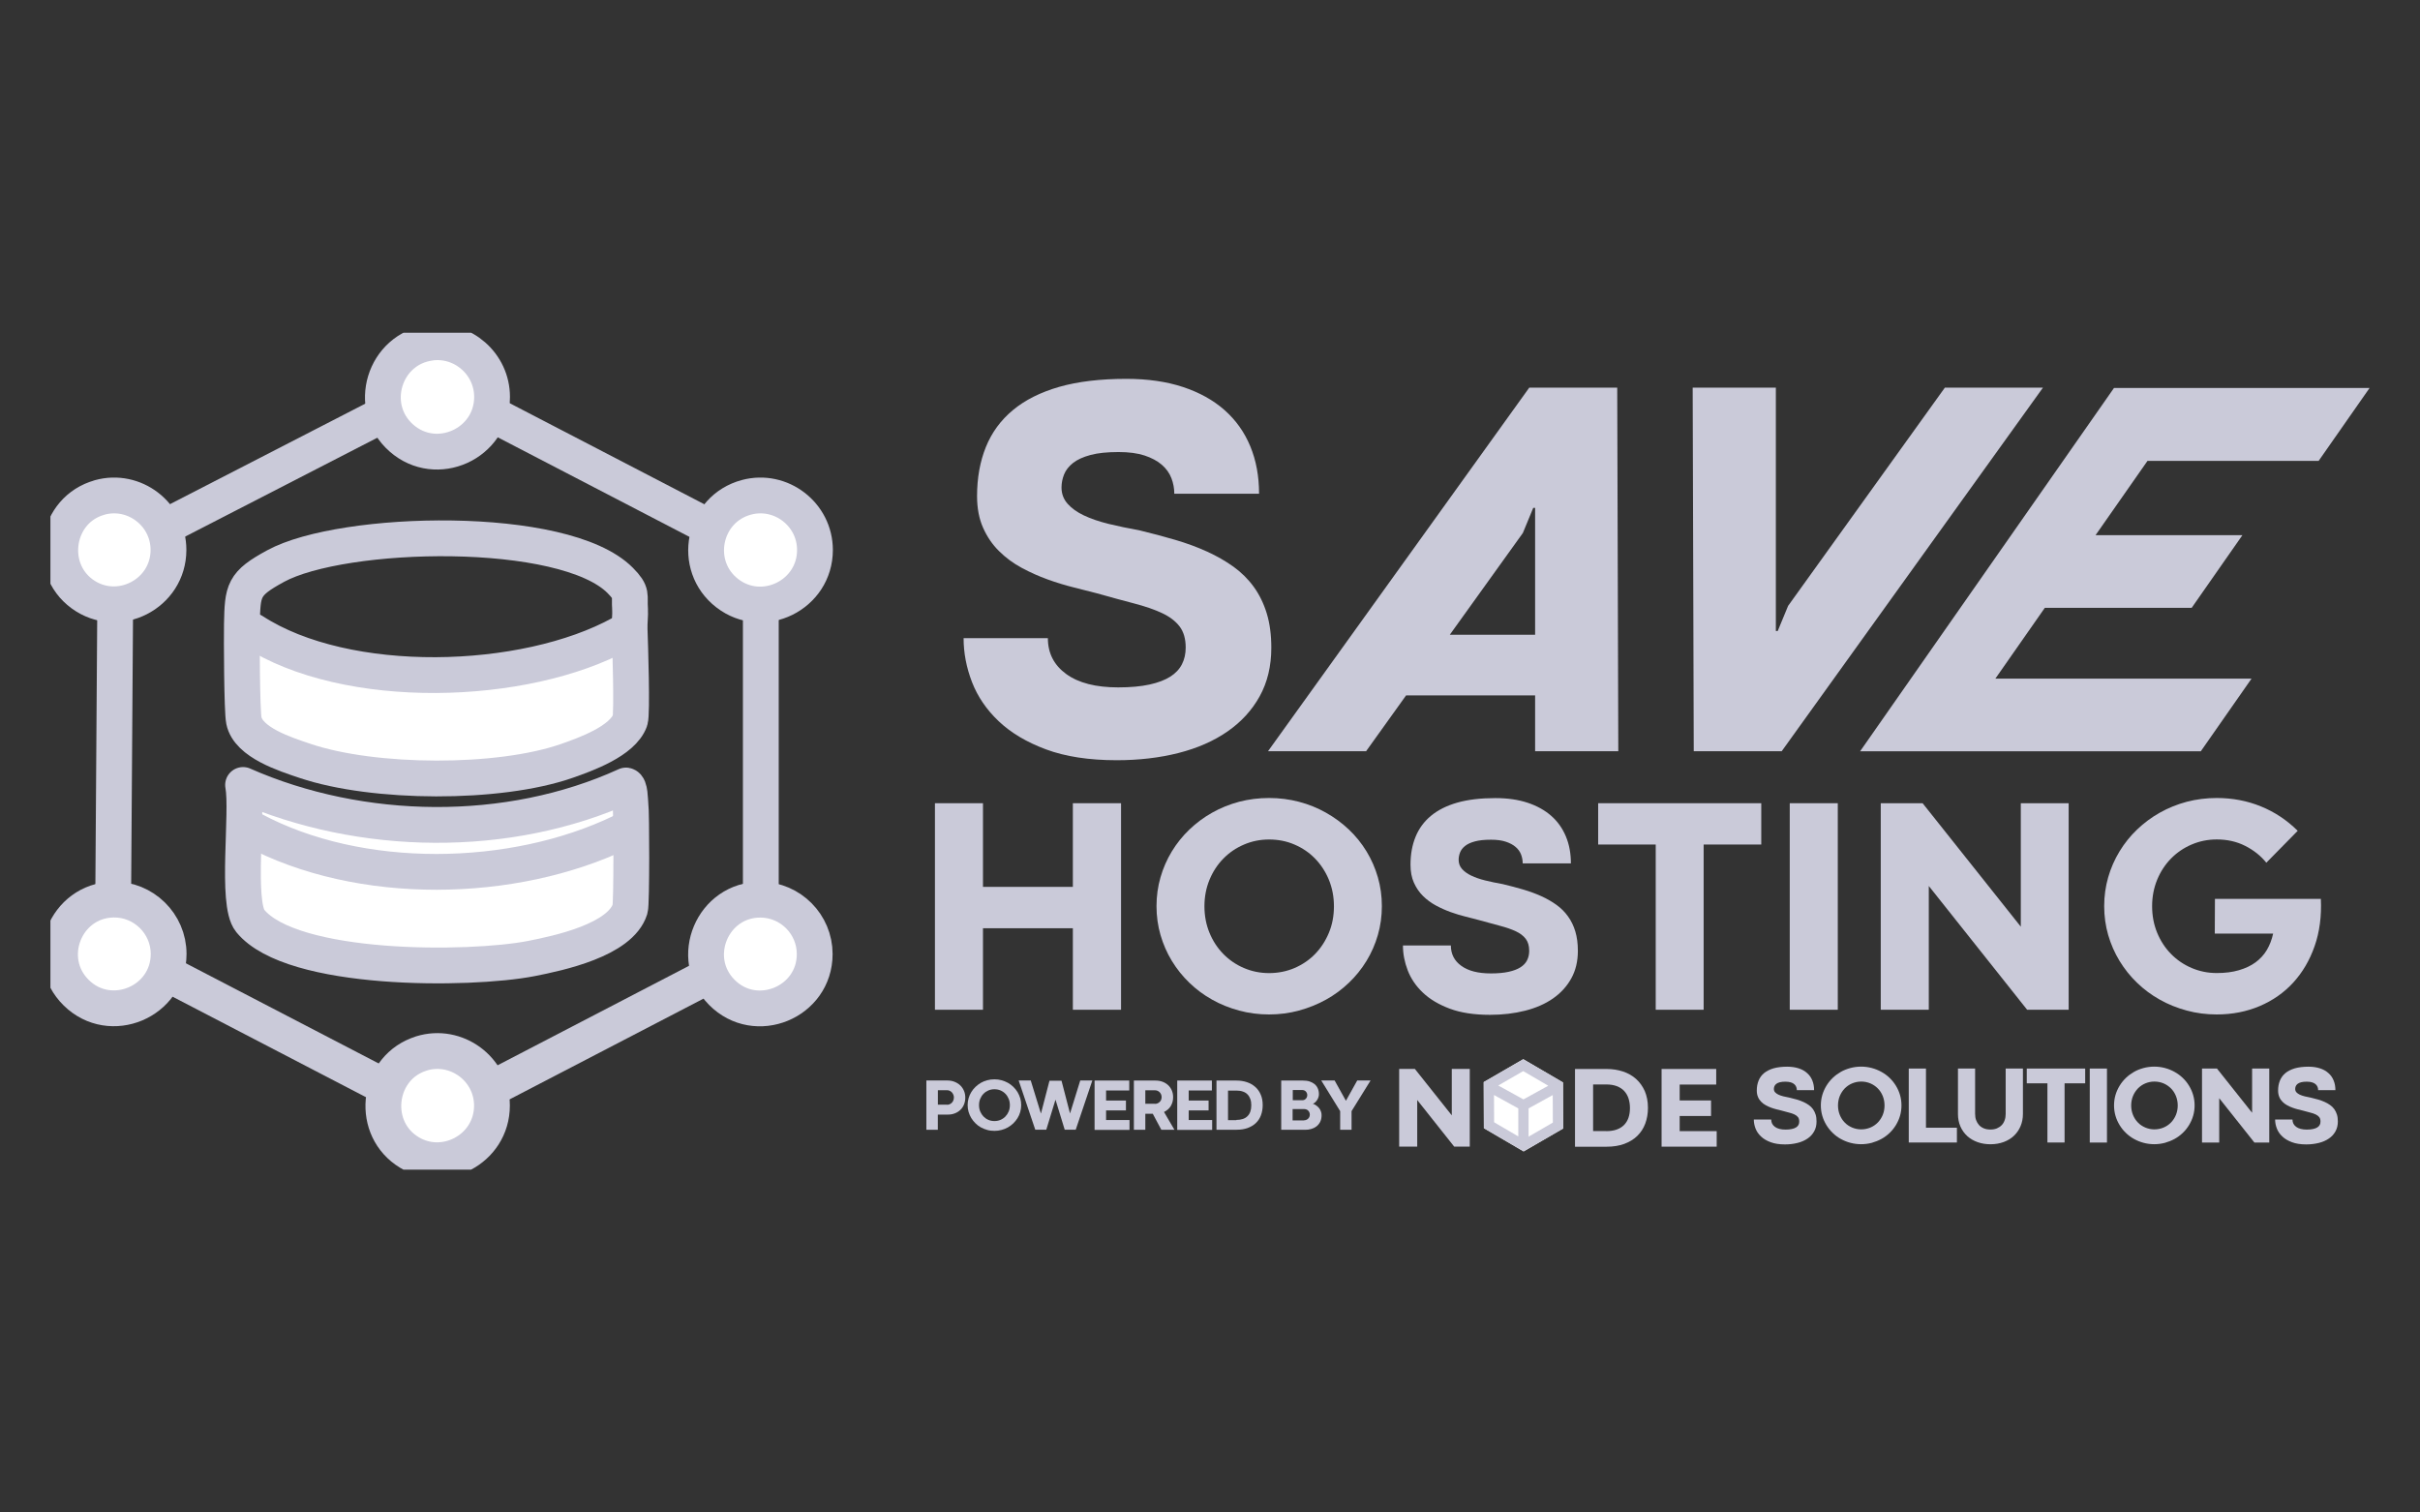 <?xml version="1.0" encoding="UTF-8"?> <svg xmlns="http://www.w3.org/2000/svg" width="240" height="150" viewBox="0 0 240 150" fill="none"><rect x="0" y="0" width="240" height="150" fill="#333333" stroke="none"/><g clip-path="url(#clip0_2021_482)"><path d="M152.243 68.965H139.447L135.481 74.5H125.754L151.662 38.445H160.386L160.492 74.5H152.243V68.965ZM143.783 62.949H152.243V50.366H152.058L151.028 52.858L143.783 62.949Z" fill="#CACAD9"></path><path d="M176.118 62.579H176.303L177.333 60.086L192.879 38.445H202.607L176.699 74.5H167.975L167.869 38.445H176.118V62.579Z" fill="#CACAD9"></path><path d="M103.922 63.298C103.922 64.78 104.529 65.965 105.744 66.849C106.959 67.733 108.68 68.172 110.898 68.172C112.113 68.172 113.148 68.076 113.993 67.891C114.838 67.706 115.524 67.447 116.058 67.108C116.586 66.775 116.971 66.362 117.219 65.875C117.468 65.388 117.589 64.838 117.589 64.219C117.589 63.356 117.389 62.658 116.982 62.124C116.575 61.594 115.994 61.155 115.239 60.801C114.479 60.446 113.56 60.129 112.477 59.848C111.395 59.568 110.164 59.229 108.791 58.843C108.121 58.668 107.36 58.473 106.505 58.261C105.649 58.049 104.783 57.785 103.901 57.467C103.019 57.15 102.158 56.764 101.324 56.314C100.49 55.864 99.74 55.314 99.08 54.657C98.419 54.007 97.891 53.234 97.495 52.34C97.099 51.451 96.898 50.403 96.898 49.202C96.898 47.403 97.189 45.779 97.77 44.339C98.351 42.9 99.243 41.678 100.453 40.672C101.662 39.667 103.193 38.9 105.052 38.365C106.911 37.836 109.129 37.572 111.701 37.572C113.813 37.572 115.688 37.842 117.32 38.381C118.952 38.921 120.325 39.683 121.444 40.672C122.564 41.662 123.414 42.858 123.995 44.26C124.576 45.662 124.866 47.234 124.866 48.964H116.459C116.459 48.435 116.364 47.916 116.169 47.414C115.973 46.911 115.657 46.467 115.218 46.091C114.78 45.71 114.209 45.408 113.512 45.175C112.815 44.948 111.954 44.831 110.935 44.831C109.805 44.831 108.876 44.927 108.147 45.123C107.418 45.318 106.837 45.583 106.415 45.916C105.992 46.25 105.697 46.63 105.528 47.054C105.359 47.477 105.274 47.911 105.274 48.35C105.274 48.969 105.475 49.504 105.871 49.953C106.267 50.403 106.811 50.795 107.497 51.118C108.184 51.446 108.997 51.721 109.932 51.954C110.867 52.181 111.88 52.393 112.974 52.589C114.225 52.89 115.419 53.208 116.554 53.541C117.69 53.874 118.746 54.266 119.712 54.705C120.678 55.144 121.561 55.652 122.342 56.213C123.124 56.779 123.794 57.446 124.349 58.213C124.903 58.981 125.331 59.859 125.632 60.848C125.933 61.838 126.081 62.965 126.081 64.24C126.081 66.06 125.696 67.664 124.93 69.05C124.164 70.436 123.097 71.6 121.729 72.547C120.362 73.495 118.74 74.204 116.866 74.68C114.991 75.156 112.947 75.394 110.745 75.394C107.994 75.394 105.66 75.035 103.737 74.32C101.815 73.606 100.252 72.674 99.043 71.526C97.833 70.378 96.957 69.087 96.397 67.648C95.842 66.208 95.563 64.759 95.563 63.288H103.917L103.922 63.298Z" fill="#CACAD9"></path><path d="M209.646 38.477H235L229.946 45.71H212.973L207.824 53.075H222.389L217.356 60.282H202.792L197.886 67.304H223.292L218.259 74.511H184.472L209.646 38.487V38.477Z" fill="#CACAD9"></path><path d="M92.721 79.659H97.485V87.956H106.399V79.659H111.178V100.142H106.399V92.057H97.485V100.142H92.721V79.659Z" fill="#CACAD9"></path><path d="M114.695 89.866C114.695 88.871 114.827 87.919 115.092 87.004C115.356 86.088 115.73 85.236 116.216 84.437C116.702 83.638 117.283 82.913 117.959 82.268C118.635 81.622 119.385 81.061 120.214 80.596C121.043 80.13 121.93 79.77 122.881 79.516C123.831 79.267 124.824 79.141 125.859 79.141C126.894 79.141 127.866 79.267 128.822 79.516C129.772 79.765 130.665 80.125 131.499 80.596C132.334 81.067 133.089 81.622 133.77 82.268C134.451 82.913 135.037 83.638 135.523 84.437C136.009 85.236 136.384 86.093 136.648 87.004C136.912 87.919 137.044 88.871 137.044 89.866C137.044 90.861 136.912 91.813 136.648 92.729C136.384 93.644 136.009 94.496 135.523 95.295C135.037 96.094 134.451 96.819 133.77 97.47C133.089 98.121 132.334 98.681 131.499 99.142C130.665 99.602 129.778 99.962 128.822 100.221C127.866 100.481 126.884 100.608 125.859 100.608C124.835 100.608 123.837 100.481 122.881 100.221C121.925 99.962 121.038 99.607 120.214 99.142C119.385 98.681 118.635 98.121 117.959 97.47C117.283 96.819 116.702 96.094 116.216 95.295C115.73 94.496 115.356 93.639 115.092 92.729C114.827 91.813 114.695 90.861 114.695 89.866ZM119.448 89.882C119.448 90.824 119.617 91.702 119.95 92.512C120.283 93.321 120.742 94.02 121.323 94.612C121.904 95.205 122.585 95.671 123.367 96.004C124.148 96.337 124.977 96.507 125.859 96.507C126.741 96.507 127.602 96.337 128.384 96.004C129.165 95.665 129.846 95.205 130.422 94.612C130.997 94.02 131.452 93.321 131.79 92.512C132.128 91.702 132.291 90.829 132.291 89.882C132.291 88.935 132.122 88.062 131.79 87.252C131.457 86.443 130.997 85.744 130.422 85.152C129.846 84.559 129.165 84.093 128.384 83.76C127.602 83.421 126.762 83.257 125.859 83.257C124.956 83.257 124.148 83.427 123.367 83.76C122.585 84.093 121.904 84.559 121.323 85.152C120.742 85.744 120.283 86.443 119.95 87.252C119.617 88.062 119.448 88.935 119.448 89.882Z" fill="#CACAD9"></path><path d="M143.888 93.771C143.888 94.612 144.231 95.29 144.923 95.787C145.615 96.29 146.592 96.538 147.854 96.538C148.546 96.538 149.132 96.485 149.613 96.379C150.093 96.274 150.484 96.126 150.785 95.935C151.086 95.745 151.308 95.512 151.445 95.237C151.583 94.962 151.656 94.649 151.656 94.295C151.656 93.803 151.54 93.406 151.308 93.104C151.076 92.802 150.748 92.554 150.315 92.353C149.882 92.152 149.359 91.972 148.747 91.813C148.129 91.654 147.432 91.464 146.65 91.242C146.27 91.141 145.837 91.03 145.351 90.908C144.865 90.787 144.369 90.638 143.872 90.459C143.371 90.279 142.885 90.062 142.404 89.802C141.924 89.543 141.501 89.231 141.126 88.861C140.751 88.49 140.45 88.051 140.223 87.543C139.996 87.035 139.885 86.443 139.885 85.76C139.885 84.733 140.049 83.813 140.382 82.998C140.714 82.178 141.222 81.484 141.908 80.913C142.594 80.342 143.466 79.902 144.522 79.601C145.578 79.299 146.84 79.151 148.303 79.151C149.507 79.151 150.569 79.304 151.498 79.611C152.422 79.918 153.204 80.352 153.843 80.913C154.482 81.474 154.962 82.156 155.295 82.955C155.628 83.755 155.792 84.644 155.792 85.628H151.012C151.012 85.326 150.959 85.035 150.849 84.744C150.738 84.458 150.558 84.204 150.305 83.993C150.056 83.776 149.729 83.606 149.333 83.474C148.937 83.342 148.451 83.278 147.87 83.278C147.231 83.278 146.698 83.331 146.286 83.442C145.869 83.553 145.541 83.702 145.304 83.892C145.061 84.082 144.897 84.299 144.802 84.537C144.707 84.781 144.659 85.024 144.659 85.273C144.659 85.622 144.77 85.929 144.997 86.183C145.224 86.437 145.531 86.66 145.921 86.844C146.312 87.03 146.772 87.189 147.305 87.321C147.838 87.453 148.414 87.57 149.032 87.681C149.745 87.85 150.421 88.03 151.07 88.22C151.715 88.411 152.317 88.633 152.866 88.882C153.415 89.13 153.917 89.422 154.36 89.739C154.804 90.062 155.189 90.438 155.501 90.877C155.818 91.316 156.061 91.813 156.23 92.374C156.399 92.935 156.483 93.581 156.483 94.3C156.483 95.332 156.267 96.247 155.828 97.036C155.39 97.824 154.788 98.486 154.012 99.025C153.236 99.565 152.311 99.967 151.244 100.237C150.178 100.507 149.016 100.645 147.764 100.645C146.201 100.645 144.876 100.443 143.783 100.036C142.69 99.628 141.802 99.099 141.116 98.448C140.429 97.798 139.928 97.062 139.611 96.242C139.294 95.422 139.135 94.597 139.135 93.766H143.883L143.888 93.771Z" fill="#CACAD9"></path><path d="M164.209 83.755H158.495V79.659H174.671V83.755H168.957V100.142H164.204V83.755H164.209Z" fill="#CACAD9"></path><path d="M177.496 79.659H182.259V100.142H177.496V79.659Z" fill="#CACAD9"></path><path d="M205.157 100.142H201.038L191.285 87.866V100.142H186.521V79.659H190.672L200.41 91.903V79.659H205.157V100.142Z" fill="#CACAD9"></path><path d="M219.659 89.146H230.168C230.247 90.866 230.041 92.427 229.55 93.829C229.059 95.237 228.351 96.438 227.432 97.443C226.514 98.448 225.399 99.227 224.105 99.777C222.812 100.327 221.386 100.608 219.844 100.608C218.814 100.608 217.821 100.481 216.865 100.221C215.909 99.962 215.022 99.607 214.198 99.142C213.369 98.681 212.619 98.121 211.944 97.47C211.267 96.819 210.687 96.094 210.201 95.295C209.715 94.496 209.34 93.639 209.076 92.729C208.812 91.813 208.68 90.861 208.68 89.866C208.68 88.871 208.812 87.919 209.076 87.004C209.34 86.088 209.715 85.236 210.201 84.437C210.687 83.638 211.267 82.913 211.944 82.268C212.619 81.622 213.369 81.061 214.198 80.596C215.027 80.13 215.915 79.77 216.865 79.516C217.816 79.267 218.809 79.141 219.844 79.141C221.407 79.141 222.87 79.421 224.232 79.977C225.595 80.532 226.809 81.342 227.871 82.395L224.76 85.559C224.211 84.876 223.514 84.321 222.669 83.892C221.829 83.464 220.884 83.252 219.844 83.252C218.962 83.252 218.133 83.421 217.351 83.755C216.57 84.088 215.888 84.554 215.307 85.146C214.727 85.739 214.267 86.437 213.934 87.247C213.602 88.057 213.433 88.93 213.433 89.877C213.433 90.824 213.602 91.697 213.934 92.507C214.267 93.316 214.727 94.015 215.307 94.607C215.888 95.2 216.57 95.665 217.351 95.999C218.133 96.332 218.962 96.501 219.844 96.501C220.668 96.501 221.396 96.411 222.041 96.221C222.68 96.036 223.234 95.776 223.693 95.438C224.153 95.099 224.528 94.692 224.813 94.21C225.098 93.729 225.304 93.184 225.436 92.586H219.648L219.664 89.136L219.659 89.146Z" fill="#CACAD9"></path><path d="M24.112 77.855C35.819 83.008 50.416 83.231 62.082 77.902C62.499 77.976 62.472 79.341 62.525 79.754C62.636 80.569 62.652 89.633 62.488 90.147C61.532 93.215 55.459 94.522 52.666 95.067C46.577 96.248 28.954 96.401 24.814 91.326C23.378 89.57 24.619 80.543 24.106 77.849L24.112 77.855Z" fill="white" stroke="#CACAD9" stroke-width="3.55" stroke-linecap="round" stroke-linejoin="round"></path><path d="M23.995 61.917C24.428 62.013 24.735 62.362 25.083 62.589C34.346 68.616 52.016 68.119 61.617 62.827L62.456 62.573C62.456 62.494 62.456 62.42 62.451 62.34C62.451 62.42 62.451 62.494 62.456 62.573C62.499 63.843 62.731 70.796 62.493 71.458C61.749 73.495 58.121 74.807 56.209 75.474C49.455 77.828 37.076 77.754 30.285 75.474C28.321 74.812 24.634 73.659 24.196 71.458C24.006 70.516 23.974 63.325 24.001 61.922L23.995 61.917Z" fill="white"></path><path d="M42.685 33.984C45.906 33.566 48.8 36.101 48.8 39.365C48.8 44.011 43.287 46.509 39.806 43.44C36.321 40.371 38.085 34.582 42.69 33.989L42.685 33.984Z" fill="white" stroke="#CACAD9" stroke-width="3.55" stroke-linecap="round" stroke-linejoin="round"></path><path d="M41.792 104.475C45.246 103.412 48.789 106.015 48.789 109.65C48.789 114.026 43.82 116.593 40.255 114.069C36.691 111.545 37.52 105.798 41.792 104.481V104.475Z" fill="white" stroke="#CACAD9" stroke-width="3.55" stroke-linecap="round" stroke-linejoin="round"></path><path d="M74.037 49.319C77.444 48.414 80.823 51.006 80.823 54.546C80.823 59.012 75.659 61.557 72.126 58.832C68.588 56.102 69.723 50.467 74.037 49.319Z" fill="white" stroke="#CACAD9" stroke-width="3.55" stroke-linecap="round" stroke-linejoin="round"></path><path d="M11.226 89.215C14.226 89.157 16.724 91.596 16.724 94.607C16.724 99.364 10.957 101.787 7.567 98.459C4.176 95.131 6.468 89.311 11.226 89.215Z" fill="white" stroke="#CACAD9" stroke-width="3.55" stroke-linecap="round" stroke-linejoin="round"></path><path d="M75.463 89.226C78.399 89.258 80.797 91.665 80.797 94.618C80.797 99.412 74.951 101.819 71.582 98.412C68.213 95.004 70.663 89.178 75.458 89.226H75.463Z" fill="white" stroke="#CACAD9" stroke-width="3.55" stroke-linecap="round" stroke-linejoin="round"></path><path d="M9.88 49.334C13.296 48.387 16.708 50.98 16.708 54.536C16.708 58.933 11.68 61.483 8.142 58.896C4.604 56.308 5.549 50.541 9.88 49.34V49.334Z" fill="white" stroke="#CACAD9" stroke-width="3.55" stroke-linecap="round" stroke-linejoin="round"></path><path d="M25.078 82.278C35.656 87.956 50.886 87.691 61.617 82.511" stroke="#CACAD9" stroke-width="3.55" stroke-linecap="round" stroke-linejoin="round"></path><path d="M75.453 60.235V88.972" stroke="#CACAD9" stroke-width="3.55" stroke-linecap="round" stroke-linejoin="round"></path><path d="M25.083 62.589C34.346 68.616 52.016 68.118 61.617 62.827" stroke="#CACAD9" stroke-width="3.55" stroke-linecap="round" stroke-linejoin="round"></path><path d="M62.488 60.436C62.372 58.991 62.784 58.848 61.506 57.562C55.956 51.964 33.982 52.52 27.328 56.144C24.112 57.896 24.059 58.515 23.99 61.917C23.964 63.319 23.99 70.51 24.186 71.452C24.624 73.648 28.31 74.807 30.274 75.468C37.066 77.749 49.444 77.823 56.198 75.468C58.11 74.802 61.743 73.495 62.483 71.452C62.72 70.796 62.493 63.838 62.446 62.568C62.446 62.489 62.446 62.415 62.441 62.335C62.42 61.711 62.525 60.965 62.483 60.425L62.488 60.436Z" stroke="#CACAD9" stroke-width="3.55" stroke-linecap="round" stroke-linejoin="round"></path><path d="M37.937 41.149L16.528 52.165" stroke="#CACAD9" stroke-width="3.55" stroke-linecap="round" stroke-linejoin="round"></path><path d="M70.151 52.165L48.937 41.149" stroke="#CACAD9" stroke-width="3.55" stroke-linecap="round" stroke-linejoin="round"></path><path d="M16.724 96.644L37.937 107.666" stroke="#CACAD9" stroke-width="3.55" stroke-linecap="round" stroke-linejoin="round"></path><path d="M11.423 60.235L11.226 88.972" stroke="#CACAD9" stroke-width="3.55" stroke-linecap="round" stroke-linejoin="round"></path><path d="M70.151 96.84L48.937 107.862" stroke="#CACAD9" stroke-width="3.55" stroke-linecap="round" stroke-linejoin="round"></path><path d="M93.007 110.545V112.042H91.871V107.158H93.973C94.227 107.158 94.464 107.206 94.675 107.291C94.886 107.375 95.077 107.491 95.235 107.645C95.394 107.798 95.51 107.973 95.6 108.18C95.689 108.386 95.731 108.613 95.731 108.862C95.731 109.111 95.684 109.338 95.6 109.545C95.515 109.751 95.394 109.931 95.24 110.074C95.087 110.222 94.902 110.338 94.691 110.418C94.475 110.502 94.248 110.539 93.994 110.539H93.007H93.012L93.007 110.545ZM93.931 109.566C94.02 109.566 94.11 109.55 94.189 109.508C94.269 109.471 94.343 109.423 94.406 109.354C94.469 109.291 94.512 109.217 94.548 109.126C94.58 109.042 94.601 108.947 94.601 108.846C94.601 108.746 94.586 108.656 94.548 108.571C94.517 108.487 94.464 108.407 94.406 108.338C94.343 108.27 94.274 108.222 94.189 108.18C94.11 108.142 94.02 108.121 93.931 108.121H93.012V109.555H93.931V109.566Z" fill="#CACAD9"></path><path d="M95.964 109.597C95.964 109.359 95.995 109.137 96.059 108.915C96.122 108.693 96.212 108.492 96.328 108.306C96.439 108.116 96.582 107.946 96.745 107.788C96.909 107.634 97.083 107.502 97.279 107.386C97.474 107.274 97.691 107.19 97.913 107.132C98.14 107.068 98.372 107.042 98.62 107.042C98.868 107.042 99.101 107.068 99.322 107.132C99.549 107.195 99.761 107.28 99.956 107.386C100.152 107.497 100.331 107.629 100.495 107.788C100.658 107.941 100.79 108.116 100.912 108.306C101.028 108.497 101.113 108.703 101.181 108.915C101.245 109.137 101.276 109.359 101.276 109.597C101.276 109.836 101.245 110.058 101.181 110.28C101.118 110.502 101.028 110.703 100.912 110.889C100.796 111.074 100.658 111.248 100.495 111.407C100.331 111.566 100.152 111.693 99.956 111.809C99.761 111.92 99.544 112.005 99.322 112.063C99.096 112.127 98.863 112.153 98.62 112.153C98.377 112.153 98.134 112.127 97.913 112.063C97.686 112 97.474 111.915 97.279 111.809C97.083 111.704 96.904 111.566 96.745 111.407C96.582 111.248 96.45 111.079 96.328 110.889C96.212 110.698 96.128 110.492 96.059 110.28C95.995 110.058 95.964 109.836 95.964 109.597ZM97.094 109.603C97.094 109.83 97.131 110.036 97.21 110.227C97.289 110.418 97.4 110.587 97.537 110.73C97.68 110.873 97.839 110.984 98.023 111.063C98.208 111.142 98.404 111.18 98.62 111.18C98.837 111.18 99.037 111.142 99.222 111.063C99.407 110.984 99.571 110.873 99.708 110.73C99.845 110.587 99.956 110.418 100.035 110.227C100.115 110.036 100.152 109.825 100.152 109.603C100.152 109.38 100.115 109.169 100.035 108.978C99.956 108.788 99.851 108.618 99.708 108.476C99.571 108.333 99.412 108.222 99.222 108.142C99.037 108.063 98.831 108.026 98.62 108.026C98.409 108.026 98.213 108.063 98.023 108.142C97.839 108.222 97.675 108.333 97.537 108.476C97.395 108.618 97.289 108.788 97.21 108.978C97.131 109.169 97.094 109.38 97.094 109.603Z" fill="#CACAD9"></path><path d="M106.108 110.413H106.124L107.133 107.153H108.332L106.684 112.037H105.591L104.677 109.058L103.764 112.037H102.671L101.023 107.153H102.222L103.225 110.413H103.241L104.081 107.179H105.274L106.114 110.413H106.108Z" fill="#CACAD9"></path><path d="M108.564 107.164H111.992V108.148H109.694V109.148H111.664V110.127H109.694V111.079H112.018V112.058H108.553V107.174H108.559L108.564 107.164Z" fill="#CACAD9"></path><path d="M114.305 110.455H113.586V112.047H112.451V107.164H114.584C114.838 107.164 115.076 107.2 115.287 107.28C115.498 107.359 115.688 107.47 115.847 107.619C116.005 107.767 116.121 107.936 116.211 108.137C116.295 108.338 116.343 108.566 116.343 108.809C116.343 108.984 116.322 109.142 116.28 109.296C116.232 109.449 116.179 109.582 116.1 109.709C116.021 109.83 115.926 109.947 115.815 110.037C115.704 110.132 115.577 110.211 115.44 110.28L116.47 112.042H115.171L114.321 110.449H114.315L114.305 110.455ZM114.537 109.476C114.627 109.476 114.716 109.46 114.796 109.423C114.875 109.391 114.949 109.344 115.007 109.285C115.07 109.227 115.113 109.164 115.15 109.079C115.181 109 115.202 108.904 115.202 108.809C115.202 108.714 115.186 108.624 115.15 108.539C115.118 108.455 115.065 108.386 115.007 108.322C114.949 108.259 114.875 108.217 114.796 108.179C114.716 108.148 114.627 108.127 114.537 108.127H113.586V109.465H114.537V109.476Z" fill="#CACAD9"></path><path d="M116.76 107.164H120.187V108.148H117.89V109.148H119.86V110.127H117.89V111.079H120.214V112.058H116.75V107.174H116.755L116.76 107.164Z" fill="#CACAD9"></path><path d="M120.647 107.164H122.627C122.997 107.164 123.34 107.217 123.657 107.322C123.974 107.428 124.249 107.582 124.486 107.793C124.719 107.994 124.903 108.254 125.03 108.555C125.167 108.862 125.226 109.211 125.226 109.603C125.226 109.963 125.167 110.296 125.056 110.598C124.946 110.899 124.776 111.159 124.555 111.37C124.333 111.587 124.064 111.746 123.741 111.867C123.419 111.984 123.05 112.042 122.632 112.042H120.642V107.158L120.647 107.164ZM122.611 111.068C123.097 111.068 123.462 110.947 123.715 110.698C123.969 110.449 124.095 110.09 124.095 109.619C124.095 109.391 124.069 109.19 124.005 109.01C123.942 108.83 123.852 108.671 123.731 108.55C123.61 108.418 123.456 108.322 123.272 108.259C123.087 108.19 122.865 108.158 122.617 108.158H121.787V111.09H122.617V111.079L122.611 111.068Z" fill="#CACAD9"></path><path d="M127.063 112.047V107.164H129.228C129.466 107.164 129.682 107.19 129.878 107.253C130.068 107.317 130.237 107.407 130.374 107.518C130.512 107.634 130.617 107.777 130.691 107.946C130.765 108.116 130.802 108.306 130.802 108.529C130.802 108.629 130.786 108.725 130.749 108.83C130.718 108.925 130.675 109.016 130.617 109.1C130.559 109.185 130.501 109.259 130.432 109.322C130.364 109.386 130.285 109.433 130.205 109.465C130.321 109.502 130.432 109.561 130.538 109.635C130.644 109.709 130.733 109.793 130.813 109.888C130.892 109.984 130.955 110.095 130.997 110.217C131.045 110.333 131.066 110.46 131.066 110.592C131.066 110.857 131.018 111.079 130.924 111.264C130.829 111.449 130.702 111.598 130.554 111.714C130.401 111.83 130.226 111.915 130.031 111.968C129.836 112.026 129.635 112.047 129.434 112.047H127.058H127.063ZM128.193 109.116H129.16C129.223 109.116 129.276 109.105 129.334 109.084C129.392 109.063 129.44 109.026 129.487 108.984C129.535 108.942 129.572 108.889 129.598 108.825C129.624 108.761 129.646 108.693 129.646 108.618C129.646 108.544 129.635 108.476 129.609 108.412C129.582 108.349 129.545 108.296 129.503 108.248C129.456 108.201 129.408 108.169 129.35 108.142C129.292 108.121 129.234 108.105 129.176 108.105H128.209V109.127H128.199L128.193 109.116ZM129.323 111.106C129.387 111.106 129.445 111.095 129.514 111.074C129.582 111.053 129.646 111.016 129.698 110.973C129.756 110.925 129.804 110.867 129.841 110.799C129.878 110.725 129.899 110.64 129.899 110.545C129.899 110.46 129.883 110.381 129.851 110.312C129.82 110.243 129.778 110.19 129.73 110.137C129.682 110.084 129.619 110.053 129.545 110.026C129.471 110 129.397 109.989 129.318 109.989H128.193V111.116H129.323V111.106Z" fill="#CACAD9"></path><path d="M135.919 107.164L134.039 110.196V112.042H132.909V110.196L131.035 107.158H132.36L133.474 109.159H133.485L134.599 107.158H135.925L135.919 107.164Z" fill="#CACAD9"></path><path d="M151.065 105.047L147.147 107.317L147.162 111.888L151.102 114.19L155.021 111.92L155.005 107.349L151.065 105.047Z" fill="white"></path><path d="M155.005 107.349L151.065 105.047L147.147 107.317L147.162 111.888L151.102 114.19L155.021 111.92L155.005 107.349ZM151.065 106.227L153.547 107.677L151.086 109.031L148.588 107.655L151.065 106.222V106.227ZM148.166 108.597L150.574 109.926V112.703L148.176 111.301L148.166 108.597ZM151.593 112.73V109.926L153.991 108.603L154.001 111.333L151.593 112.73Z" fill="#CACAD9"></path><path d="M145.763 113.714H144.216L140.551 109.095V113.714H138.76V106.01H140.318L143.978 110.613V106.01H145.763V113.714Z" fill="#CACAD9"></path><path d="M156.198 106.015H159.325C159.91 106.015 160.449 106.1 160.951 106.264C161.453 106.428 161.886 106.677 162.25 107C162.614 107.328 162.905 107.73 163.116 108.201C163.322 108.682 163.433 109.233 163.433 109.862C163.433 110.439 163.343 110.963 163.164 111.439C162.984 111.915 162.72 112.317 162.372 112.656C162.023 112.994 161.595 113.254 161.088 113.444C160.581 113.63 159.995 113.725 159.34 113.725H156.198V106.021V106.015ZM159.298 112.18C160.058 112.18 160.639 111.984 161.046 111.587C161.447 111.19 161.648 110.629 161.648 109.883C161.648 109.529 161.595 109.206 161.5 108.92C161.405 108.635 161.257 108.391 161.067 108.185C160.877 107.984 160.629 107.83 160.333 107.714C160.043 107.608 159.699 107.55 159.298 107.55H157.994V112.174H159.298V112.18Z" fill="#CACAD9"></path><path d="M164.785 106.015H170.203V107.56H166.58V109.137H169.691V110.677H166.58V112.18H170.25V113.72H164.785V106.015Z" fill="#CACAD9"></path><path d="M175.658 111.032C175.658 111.338 175.78 111.571 176.028 111.756C176.276 111.936 176.625 112.026 177.074 112.026C177.322 112.026 177.528 112.01 177.702 111.968C177.876 111.931 178.014 111.878 178.124 111.809C178.236 111.74 178.309 111.656 178.362 111.561C178.415 111.465 178.436 111.354 178.436 111.222C178.436 111.047 178.399 110.904 178.315 110.793C178.23 110.688 178.114 110.598 177.961 110.524C177.808 110.449 177.618 110.386 177.396 110.333C177.174 110.275 176.921 110.211 176.646 110.132C176.509 110.1 176.356 110.058 176.176 110.016C176.002 109.968 175.827 109.92 175.648 109.852C175.468 109.788 175.294 109.709 175.125 109.614C174.956 109.523 174.803 109.412 174.671 109.275C174.533 109.137 174.428 108.989 174.349 108.799C174.269 108.618 174.227 108.402 174.227 108.158C174.227 107.793 174.285 107.465 174.407 107.169C174.523 106.878 174.703 106.629 174.951 106.423C175.199 106.222 175.51 106.063 175.885 105.952C176.26 105.846 176.715 105.788 177.237 105.788C177.665 105.788 178.051 105.846 178.378 105.952C178.711 106.058 178.991 106.216 179.218 106.423C179.45 106.624 179.619 106.867 179.735 107.158C179.851 107.444 179.91 107.762 179.91 108.116H178.198C178.198 108.01 178.183 107.899 178.14 107.798C178.103 107.698 178.035 107.608 177.95 107.529C177.86 107.449 177.744 107.386 177.602 107.343C177.459 107.301 177.285 107.275 177.079 107.275C176.847 107.275 176.662 107.29 176.509 107.333C176.361 107.37 176.245 107.428 176.155 107.497C176.07 107.566 176.007 107.645 175.975 107.73C175.944 107.814 175.922 107.904 175.922 107.994C175.922 108.116 175.959 108.232 176.039 108.322C176.118 108.412 176.229 108.492 176.371 108.56C176.514 108.629 176.677 108.682 176.868 108.73C177.058 108.777 177.264 108.82 177.486 108.862C177.739 108.925 177.982 108.984 178.214 109.052C178.447 109.121 178.658 109.201 178.859 109.291C179.054 109.381 179.233 109.481 179.392 109.598C179.551 109.709 179.693 109.846 179.804 110.005C179.915 110.164 179.999 110.338 180.063 110.539C180.126 110.741 180.152 110.968 180.152 111.227C180.152 111.598 180.073 111.921 179.915 112.206C179.756 112.486 179.545 112.725 179.26 112.915C178.98 113.106 178.653 113.254 178.267 113.349C177.887 113.444 177.47 113.497 177.021 113.497C176.461 113.497 175.986 113.423 175.595 113.275C175.199 113.127 174.887 112.942 174.639 112.703C174.391 112.471 174.212 112.206 174.1 111.915C173.99 111.624 173.932 111.328 173.932 111.026H175.648L175.658 111.032Z" fill="#CACAD9"></path><path d="M180.58 109.629C180.58 109.275 180.628 108.931 180.723 108.603C180.818 108.274 180.955 107.973 181.129 107.682C181.304 107.396 181.51 107.137 181.753 106.904C181.995 106.671 182.265 106.475 182.555 106.306C182.846 106.137 183.168 106.015 183.511 105.92C183.854 105.83 184.208 105.782 184.578 105.782C184.948 105.782 185.296 105.83 185.634 105.92C185.977 106.01 186.294 106.142 186.59 106.306C186.891 106.47 187.16 106.671 187.403 106.904C187.646 107.137 187.852 107.396 188.026 107.682C188.201 107.967 188.338 108.274 188.433 108.603C188.528 108.931 188.576 109.275 188.576 109.629C188.576 109.984 188.528 110.328 188.433 110.656C188.338 110.984 188.201 111.285 188.026 111.576C187.852 111.862 187.646 112.121 187.403 112.354C187.16 112.587 186.891 112.788 186.59 112.952C186.289 113.116 185.972 113.243 185.634 113.338C185.291 113.428 184.942 113.476 184.578 113.476C184.213 113.476 183.849 113.428 183.511 113.338C183.168 113.248 182.851 113.116 182.555 112.952C182.254 112.788 181.99 112.587 181.753 112.354C181.51 112.121 181.304 111.862 181.129 111.576C180.955 111.291 180.818 110.984 180.723 110.656C180.628 110.328 180.58 109.984 180.58 109.629ZM182.281 109.635C182.281 109.973 182.344 110.291 182.46 110.576C182.576 110.862 182.74 111.116 182.951 111.328C183.157 111.544 183.4 111.703 183.685 111.825C183.965 111.942 184.266 112.005 184.583 112.005C184.9 112.005 185.206 111.942 185.491 111.825C185.771 111.709 186.014 111.539 186.225 111.328C186.431 111.111 186.595 110.867 186.717 110.576C186.833 110.291 186.896 109.973 186.896 109.635C186.896 109.296 186.833 108.978 186.717 108.693C186.6 108.407 186.437 108.153 186.225 107.941C186.02 107.735 185.777 107.566 185.491 107.444C185.211 107.327 184.911 107.264 184.583 107.264C184.256 107.264 183.971 107.327 183.685 107.444C183.405 107.56 183.163 107.729 182.951 107.941C182.745 108.158 182.582 108.401 182.46 108.693C182.344 108.978 182.281 109.296 182.281 109.635Z" fill="#CACAD9"></path><path d="M189.299 105.973H191.005V111.841H194.073V113.307H189.299V105.968V105.973Z" fill="#CACAD9"></path><path d="M198.915 105.973H200.621V110.476C200.621 110.91 200.542 111.312 200.389 111.677C200.236 112.042 200.024 112.359 199.739 112.629C199.46 112.899 199.121 113.106 198.725 113.254C198.329 113.402 197.886 113.481 197.4 113.481C196.951 113.481 196.528 113.413 196.133 113.275C195.736 113.132 195.398 112.936 195.108 112.677C194.823 112.418 194.59 112.1 194.427 111.73C194.263 111.359 194.178 110.941 194.178 110.476V105.973H195.879V110.481C195.879 110.703 195.911 110.905 195.979 111.089C196.048 111.275 196.143 111.439 196.27 111.582C196.402 111.719 196.555 111.825 196.745 111.904C196.935 111.984 197.151 112.021 197.4 112.021C197.648 112.021 197.854 111.984 198.044 111.904C198.229 111.825 198.387 111.719 198.519 111.582C198.651 111.444 198.746 111.28 198.81 111.089C198.878 110.905 198.91 110.698 198.91 110.481V105.962L198.915 105.973Z" fill="#CACAD9"></path><path d="M203.045 107.438H201.001V105.973H206.795V107.438H204.751V113.307H203.051V107.438H203.045Z" fill="#CACAD9"></path><path d="M207.249 105.973H208.955V113.312H207.249V105.973Z" fill="#CACAD9"></path><path d="M209.657 109.629C209.657 109.275 209.704 108.931 209.799 108.603C209.894 108.274 210.032 107.973 210.206 107.682C210.38 107.396 210.591 107.137 210.829 106.904C211.072 106.671 211.341 106.475 211.632 106.306C211.922 106.137 212.244 106.015 212.588 105.92C212.931 105.83 213.285 105.782 213.649 105.782C214.014 105.782 214.368 105.83 214.706 105.92C215.049 106.01 215.365 106.142 215.661 106.306C215.957 106.47 216.232 106.671 216.474 106.904C216.718 107.137 216.924 107.396 217.098 107.682C217.272 107.967 217.409 108.274 217.504 108.603C217.599 108.931 217.647 109.275 217.647 109.629C217.647 109.984 217.599 110.328 217.504 110.656C217.409 110.984 217.272 111.285 217.098 111.576C216.924 111.862 216.718 112.121 216.474 112.354C216.232 112.587 215.962 112.788 215.661 112.952C215.36 113.116 215.043 113.243 214.706 113.338C214.362 113.428 214.014 113.476 213.649 113.476C213.285 113.476 212.92 113.428 212.588 113.338C212.244 113.248 211.928 113.116 211.632 112.952C211.336 112.788 211.067 112.587 210.829 112.354C210.586 112.121 210.38 111.862 210.206 111.576C210.032 111.291 209.894 110.984 209.799 110.656C209.704 110.328 209.657 109.984 209.657 109.629ZM211.357 109.635C211.357 109.973 211.421 110.291 211.537 110.576C211.653 110.862 211.817 111.116 212.028 111.328C212.234 111.544 212.477 111.703 212.762 111.825C213.042 111.942 213.343 112.005 213.66 112.005C213.977 112.005 214.283 111.942 214.568 111.825C214.848 111.709 215.091 111.539 215.302 111.328C215.508 111.111 215.672 110.867 215.793 110.576C215.909 110.291 215.973 109.973 215.973 109.635C215.973 109.296 215.909 108.978 215.793 108.693C215.677 108.407 215.513 108.153 215.302 107.941C215.096 107.735 214.853 107.566 214.568 107.444C214.288 107.327 213.987 107.264 213.66 107.264C213.332 107.264 213.047 107.327 212.762 107.444C212.482 107.56 212.239 107.729 212.028 107.941C211.822 108.158 211.658 108.401 211.537 108.693C211.421 108.978 211.357 109.296 211.357 109.635Z" fill="#CACAD9"></path><path d="M225.051 113.312H223.578L220.087 108.915V113.312H218.381V105.973H219.865L223.35 110.359V105.973H225.051V113.312Z" fill="#CACAD9"></path><path d="M227.353 111.032C227.353 111.338 227.475 111.571 227.723 111.756C227.971 111.936 228.32 112.026 228.768 112.026C229.017 112.026 229.223 112.01 229.397 111.968C229.571 111.931 229.708 111.878 229.82 111.809C229.93 111.74 230.004 111.656 230.057 111.561C230.11 111.465 230.131 111.354 230.131 111.222C230.131 111.047 230.094 110.904 230.009 110.793C229.925 110.688 229.809 110.598 229.656 110.524C229.502 110.449 229.312 110.386 229.091 110.333C228.869 110.275 228.615 110.211 228.341 110.132C228.203 110.1 228.05 110.058 227.876 110.016C227.702 109.973 227.528 109.92 227.348 109.852C227.168 109.788 226.994 109.709 226.825 109.614C226.656 109.523 226.503 109.412 226.371 109.275C226.234 109.137 226.128 108.989 226.049 108.799C225.97 108.618 225.927 108.402 225.927 108.158C225.927 107.793 225.985 107.465 226.107 107.169C226.223 106.878 226.408 106.629 226.651 106.423C226.899 106.222 227.211 106.063 227.586 105.952C227.961 105.846 228.415 105.788 228.937 105.788C229.365 105.788 229.751 105.846 230.078 105.952C230.411 106.058 230.691 106.216 230.918 106.423C231.15 106.624 231.319 106.867 231.435 107.158C231.552 107.444 231.61 107.762 231.61 108.116H229.899C229.899 108.01 229.883 107.899 229.841 107.798C229.803 107.698 229.735 107.608 229.65 107.529C229.561 107.449 229.444 107.386 229.302 107.343C229.159 107.296 228.985 107.275 228.779 107.275C228.547 107.275 228.362 107.29 228.209 107.333C228.061 107.37 227.945 107.428 227.855 107.497C227.77 107.566 227.707 107.645 227.675 107.73C227.643 107.814 227.623 107.904 227.623 107.994C227.623 108.116 227.659 108.232 227.739 108.322C227.818 108.412 227.929 108.492 228.071 108.56C228.214 108.629 228.378 108.682 228.568 108.73C228.758 108.777 228.964 108.82 229.186 108.862C229.439 108.925 229.682 108.984 229.914 109.052C230.147 109.121 230.358 109.201 230.559 109.291C230.754 109.381 230.934 109.481 231.092 109.598C231.25 109.709 231.393 109.846 231.504 110.005C231.615 110.164 231.699 110.338 231.763 110.539C231.826 110.741 231.853 110.968 231.853 111.227C231.853 111.598 231.773 111.921 231.615 112.206C231.456 112.486 231.245 112.725 230.96 112.915C230.68 113.106 230.353 113.254 229.967 113.349C229.582 113.444 229.17 113.497 228.721 113.497C228.161 113.497 227.686 113.423 227.295 113.275C226.899 113.127 226.587 112.942 226.339 112.703C226.091 112.471 225.911 112.206 225.801 111.915C225.69 111.624 225.631 111.328 225.631 111.026H227.348L227.353 111.032Z" fill="#CACAD9"></path></g><defs><clipPath id="clip0_2021_482"><rect width="230" height="83" fill="white" transform="translate(5 33)"></rect></clipPath></defs></svg> 